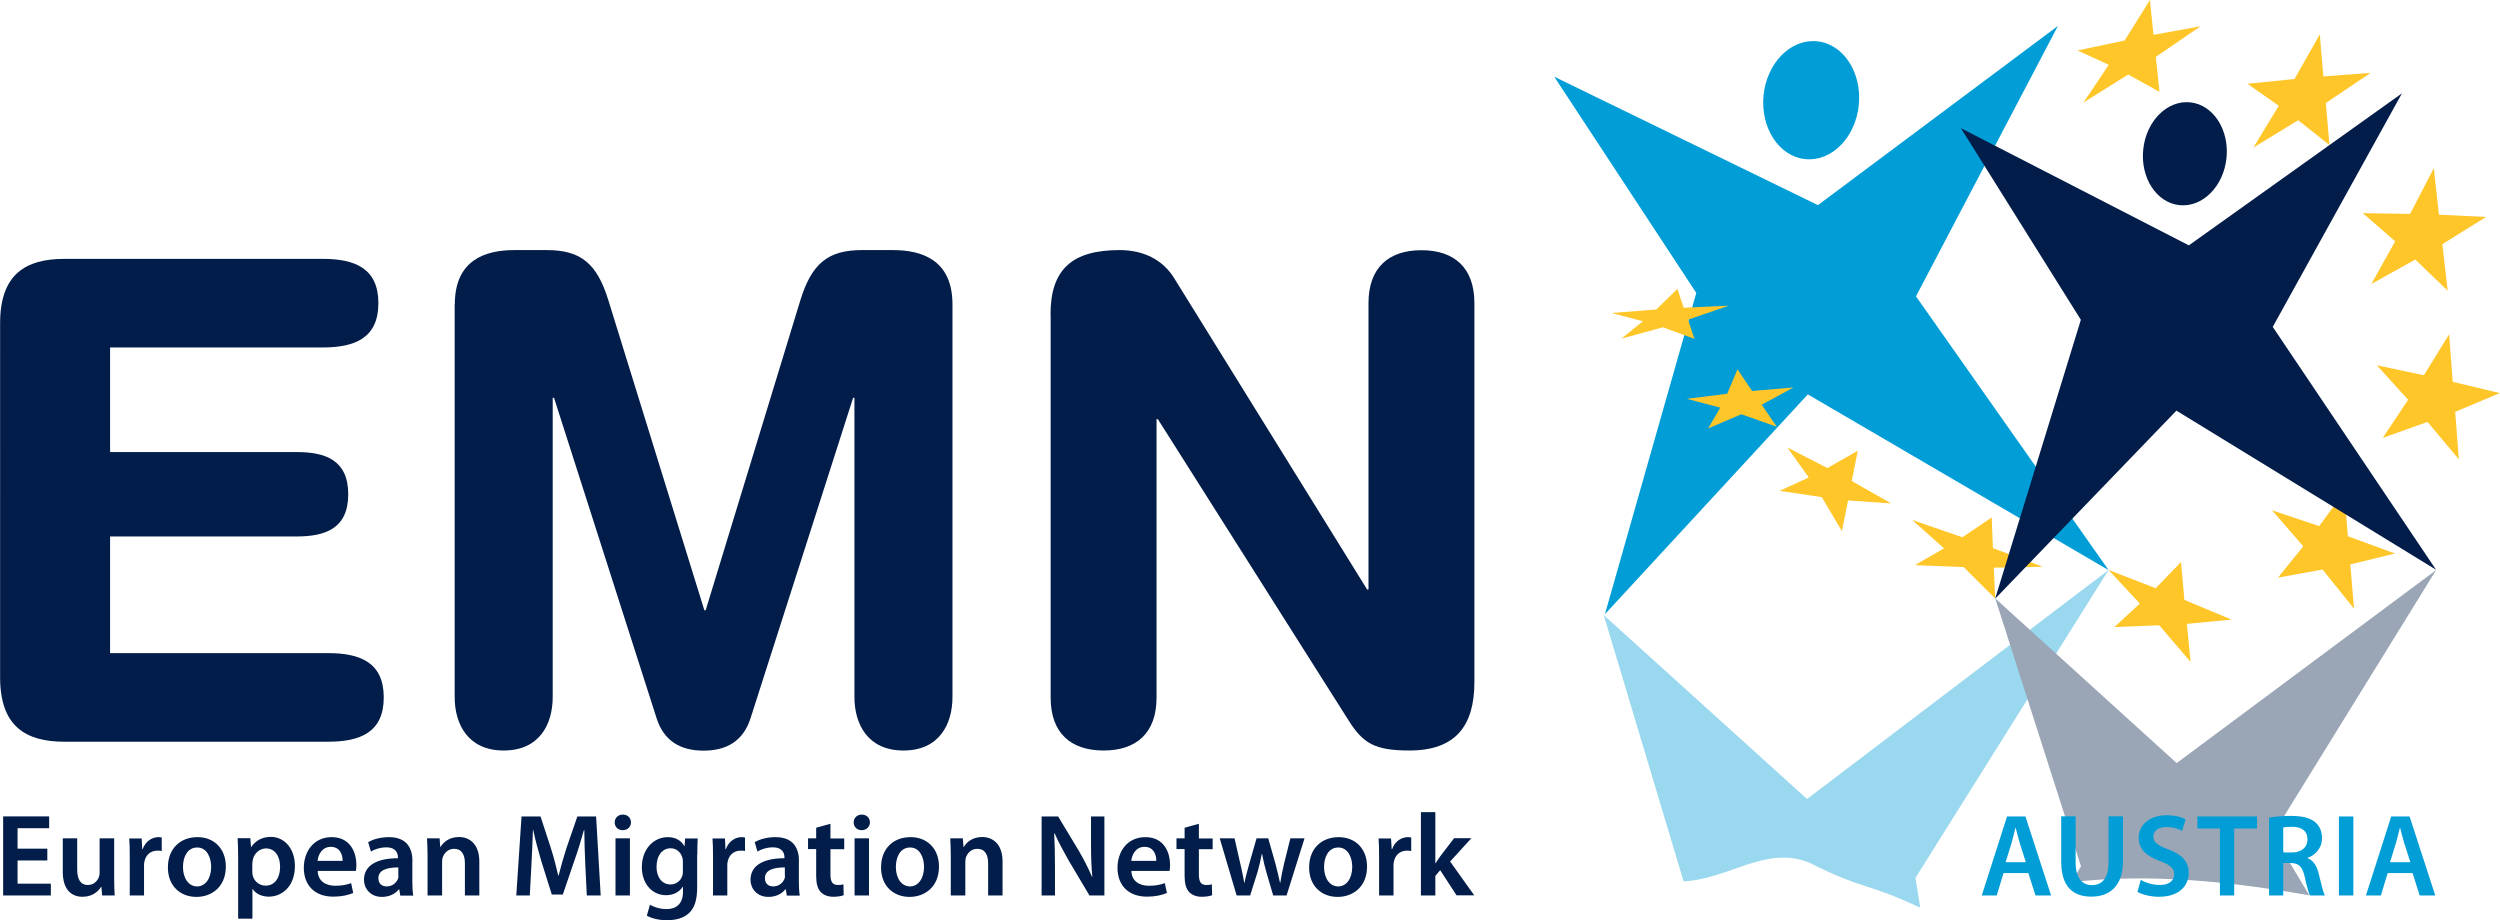 <svg version="1.1" width="163" height="60" viewBox="0 0 190.72 70.21" xmlns="http://www.w3.org/2000/svg">
 <defs>
  <style>.cls-1 {
        fill: none;
      }

      .cls-2 {
        mask: url(#mask);
      }

      .cls-3 {
        filter: url(#luminosity-noclip);
      }

      .cls-4 {
        fill: url(#linear-gradient);
      }

      .cls-5 {
        fill: #009dd6;
      }

      .cls-6 {
        clip-path: url(#clippath-1);
      }

      .cls-7 {
        opacity: .4;
      }

      .cls-8 {
        fill: #021d49;
      }

      .cls-9 {
        fill: #ffc629;
      }

      .cls-10 {
        clip-path: url(#clippath);
      }</style>
  <clipPath id="clippath">
   <rect class="cls-1" x="114.71" y="40.37" width="97.5" height="39.78"/>
  </clipPath>
  <filter id="luminosity-noclip" x="114.71" y="40.37" width="97.5" height="39.78" color-interpolation-filters="sRGB" filterUnits="userSpaceOnUse">
   <feFlood flood-color="#fff" result="bg"/>
   <feBlend in="SourceGraphic" in2="bg"/>
  </filter>
  <linearGradient id="linear-gradient" x1="184.76" x2="185.76" y1="803.3" y2="803.3" gradientTransform="matrix(0 16.99 16.99 0 -13483 -3085.1)" gradientUnits="userSpaceOnUse">
   <stop stop-color="#fff" offset="0"/>
   <stop stop-color="#cbcbcb" offset=".11"/>
   <stop stop-color="#959595" offset=".24"/>
   <stop stop-color="#686868" offset=".37"/>
   <stop stop-color="#424242" offset=".5"/>
   <stop stop-color="#252525" offset=".63"/>
   <stop stop-color="#101010" offset=".75"/>
   <stop stop-color="#040404" offset=".88"/>
   <stop offset="1"/>
  </linearGradient>
  <mask id="mask" x="114.71" y="40.37" width="97.5" height="39.78" maskUnits="userSpaceOnUse">
   <g class="cls-3">
    <rect class="cls-4" x="114.71" y="40.37" width="97.5" height="39.78"/>
   </g>
  </mask>
  <clipPath id="clippath-1">
   <rect class="cls-1" x="114.71" y="40.37" width="97.5" height="39.78"/>
  </clipPath>
 </defs>
 <path class="cls-5" d="m141.81 8.01c-0.25 2.48-2.07 4.33-4.08 4.13s-3.43-2.38-3.19-4.86c0.25-2.48 2.07-4.33 4.08-4.13s3.43 2.37 3.19 4.85"/>
 <polygon class="cls-9" transform="translate(-9.35,-9.88)" points="183.2 17.95 180.81 16.27 184.4 15.91 186.33 12.5 186.6 15.71 190.21 15.44 186.79 17.74 187.07 20.95 184.69 19.06 184.62 19.09 181.26 21.14"/>
 <polygon class="cls-9" transform="translate(-9.35,-9.88)" points="170.23 14.82 167.84 13.73 171.44 12.97 173.37 9.88 173.64 12.54 177.24 11.88 173.82 14.22 174.1 16.89 171.72 15.57 171.66 15.6 168.3 17.7"/>
 <g transform="translate(-9.35,-9.88)">
  <path class="cls-8" d="m179.21 21.95c-0.23 2.17-1.84 3.77-3.6 3.58-1.75-0.19-2.98-2.1-2.75-4.26 0.23-2.17 1.84-3.77 3.6-3.58 1.75 0.19 2.98 2.1 2.75 4.27"/>
  <g class="cls-7">
   <g class="cls-10" clip-path="url(#clippath)">
    <g class="cls-2" mask="url(#mask)">
     <g class="cls-6" clip-path="url(#clippath-1)">
      <path class="cls-5" d="m147.55 75.78c3.99 2 4.32 1.47 8.3 3.36l-0.37-2.28 14.73-23.49-23 17.47-15.51-14.03 6.09 20.31c3.58-0.18 6.36-2.86 9.76-1.35"/>
      <path class="cls-8" d="m195.21 53.37-19.8 14.73-13.84-12.56 6.54 20.43-0.7 1.21c5.98-0.68 12.1-0.05 18.12 1.01l-2.78-4.66 12.45-20.15z"/>
     </g>
    </g>
   </g>
  </g>
 </g>
 <polygon class="cls-5" transform="translate(-9.35,-9.88)" points="147.27 39.97 131.79 56.74 138.76 32.23 127.92 15.73 148.04 25.53 166.35 11.86 155.52 32.49 170.22 53.38"/>
 <polygon class="cls-9" transform="translate(-9.35,-9.88)" points="192.08 28.29 189.61 26.14 193.22 26.2 195.03 22.71 195.42 26.26 199.02 26.43 195.68 28.51 196.09 32.06 193.62 29.69 193.56 29.71 190.26 31.55"/>
 <polygon class="cls-9" transform="translate(-9.35,-9.88)" points="193.07 40.38 190.68 37.75 194.27 38.51 196.2 35.38 196.47 39.01 200.07 39.87 196.66 41.3 196.94 44.93 194.56 42.08 194.49 42.09 191.13 43.29"/>
 <polygon class="cls-9" transform="translate(-9.35,-9.88)" points="185.07 51.56 182.68 48.81 186.28 50.02 188.2 47.41 188.47 50.79 192.07 52.11 188.66 52.94 188.94 56.32 186.56 53.35 186.49 53.34 183.14 53.95"/>
 <polygon class="cls-9" transform="translate(-9.35,-9.88)" points="172.6 55.93 170.21 53.36 173.81 54.76 175.74 52.76 176 55.65 179.6 57.15 176.19 57.48 176.47 60.38 174.09 57.6 174.03 57.59 170.66 57.72"/>
 <polygon class="cls-9" transform="translate(-9.35,-9.88)" points="155.43 53 157.66 51.72 155.23 49.55 159.06 50.87 161.3 49.36 161.39 51.7 165.2 53.12 161.46 53.19 161.56 55.54 159.16 53.15 159.09 53.14"/>
 <polygon class="cls-9" transform="translate(-9.35,-9.88)" points="145.11 47.33 147.34 46.31 145.71 44.02 148.76 45.59 151.08 44.27 150.62 46.58 153.63 48.29 150.34 48.06 149.87 50.4 148.34 47.82 148.28 47.8"/>
 <polygon class="cls-9" transform="translate(-9.35,-9.88)" points="139.66 42.57 140.59 40.98 138.04 40.31 141.12 39.92 141.9 38.06 143.02 39.71 146.17 39.44 143.75 40.76 144.9 42.44 142.21 41.49 142.16 41.5"/>
 <polygon class="cls-9" transform="translate(-9.35,-9.88)" points="133.04 35.72 134.69 34.39 132.29 33.76 135.71 33.49 137.32 31.92 137.8 33.36 141.24 33.2 138.13 34.27 138.62 35.73 136.2 34.85 136.14 34.87"/>
 <polygon class="cls-8" transform="translate(-9.35,-9.88)" points="175.39 41.21 161.56 55.56 168.1 34.28 158.95 19.66 176.34 28.6 192.6 17 182.74 34.82 195.2 53.35"/>
 <path class="cls-8" d="m0 24.66c0-3.74 1.95-4.91 4.91-4.91h19.7c2.46 0 4.25 0.72 4.25 3.38s-1.79 3.38-4.25 3.38h-16.22v7.98h14.23c2.2 0 3.94 0.61 3.94 3.22s-1.74 3.22-3.94 3.22h-14.23v8.9h16.63c2.46 0 4.25 0.72 4.25 3.38s-1.79 3.38-4.25 3.38h-20.11c-2.97 0-4.91-1.18-4.91-4.91z"/>
 <path class="cls-8" d="m34.69 23.23c0-3.38 2.3-4.15 4.55-4.15h2.46c2.61 0 3.84 1.02 4.71 3.84l7.32 23.64h0.1l7.22-23.64c0.87-2.81 2.1-3.84 4.71-3.84h2.35c2.25 0 4.55 0.77 4.55 4.15v29.94c0 2.1-1.02 4.09-3.74 4.09s-3.74-2-3.74-4.09v-22.82h-0.1l-7.83 24.46c-0.56 1.74-1.84 2.46-3.58 2.46s-3.02-0.72-3.58-2.46l-7.83-24.46h-0.1v22.82c0 2.1-1.02 4.09-3.74 4.09s-3.74-2-3.74-4.09v-29.94z"/>
 <path class="cls-8" d="m80.14 23.99c0-3.48 1.69-4.91 5.27-4.91 1.74 0 3.28 0.67 4.2 2.2l14.69 23.7h0.1v-21.85c0-2.71 1.54-4.04 4.04-4.04s4.04 1.33 4.04 4.04v28.91c0 3.33-1.43 5.22-4.96 5.22-2.66 0-3.53-0.56-4.61-2.25l-14.58-23.03h-0.1v21.24c0 2.71-1.54 4.04-4.04 4.04s-4.04-1.33-4.04-4.04v-29.22z"/>
 <path class="cls-8" d="m109.5 61.96h-1.1v6.36h1.1v-1.49l0.37-0.44 1.25 1.92h1.35l-1.84-2.58 1.62-1.78h-1.32l-1.07 1.4c-0.11 0.15-0.23 0.34-0.34 0.51h-0.02v-3.92zm-4.29 6.36h1.1v-2.26c0-0.12 0-0.23 0.03-0.33 0.1-0.5 0.47-0.83 0.99-0.83 0.13 0 0.23 0 0.33 0.03v-1.03c-0.09-0.02-0.15-0.03-0.26-0.03-0.47 0-0.99 0.31-1.2 0.92h-0.03l-0.05-0.82h-0.95c0.03 0.38 0.04 0.81 0.04 1.4zm-3.11-3.66c0.75 0 1.06 0.79 1.06 1.47 0 0.89-0.44 1.5-1.07 1.5-0.66 0-1.08-0.64-1.08-1.48 0-0.73 0.31-1.49 1.09-1.49m0.03-0.79c-1.32 0-2.26 0.88-2.26 2.31s0.96 2.25 2.18 2.25c1.11 0 2.24-0.72 2.24-2.32 0-1.33-0.87-2.24-2.17-2.24m-9.07 0.09 1.29 4.36h1.03l0.56-1.77c0.12-0.43 0.23-0.86 0.33-1.4h0.02c0.1 0.53 0.2 0.94 0.33 1.4l0.52 1.77h1.02l1.37-4.36h-1.08l-0.48 1.93c-0.12 0.51-0.22 0.99-0.29 1.46h-0.02c-0.1-0.47-0.22-0.95-0.35-1.46l-0.55-1.93h-0.89l-0.57 1.99c-0.12 0.45-0.26 0.93-0.35 1.4h-0.02c-0.08-0.47-0.18-0.95-0.29-1.41l-0.45-1.98zm-2.68-0.81v0.81h-0.62v0.82h0.62v2.05c0 0.57 0.11 0.98 0.35 1.23 0.21 0.22 0.54 0.36 0.95 0.36 0.34 0 0.63-0.05 0.8-0.12l-0.02-0.83c-0.12 0.04-0.23 0.05-0.43 0.05-0.42 0-0.56-0.27-0.56-0.81v-1.92h1.05v-0.82h-1.05v-1.12l-1.08 0.3zm-4.07 2.53c0.05-0.45 0.33-1.07 1.01-1.07 0.73 0 0.91 0.66 0.9 1.07h-1.92zm2.92 0.77c0.02-0.1 0.04-0.26 0.04-0.46 0-0.96-0.46-2.12-1.88-2.12s-2.13 1.14-2.13 2.34c0 1.33 0.83 2.2 2.25 2.2 0.63 0 1.15-0.12 1.52-0.28l-0.16-0.75c-0.34 0.12-0.7 0.2-1.21 0.2-0.71 0-1.32-0.34-1.34-1.13h2.92zm-8.74 1.87v-2.16c0-0.99-0.02-1.79-0.06-2.57h0.04c0.29 0.67 0.69 1.4 1.07 2.07l1.58 2.66h1.14v-6.03h-1.02v2.1c0 0.92 0.02 1.7 0.1 2.51h-0.02c-0.28-0.65-0.64-1.35-1.03-2.02l-1.56-2.59h-1.26v6.03zm-7.94 0h1.1v-2.57c0-0.12 0.02-0.26 0.05-0.35 0.12-0.33 0.42-0.64 0.86-0.64 0.6 0 0.83 0.47 0.83 1.1v2.46h1.1v-2.59c0-1.38-0.79-1.87-1.55-1.87s-1.2 0.41-1.4 0.75h-0.03l-0.05-0.65h-0.96c0.02 0.38 0.04 0.8 0.04 1.3v3.06zm-3.11-3.66c0.75 0 1.06 0.79 1.06 1.47 0 0.89-0.44 1.5-1.07 1.5-0.66 0-1.08-0.64-1.08-1.48 0-0.73 0.31-1.49 1.09-1.49m0.03-0.79c-1.32 0-2.25 0.88-2.25 2.31s0.96 2.25 2.18 2.25c1.11 0 2.24-0.72 2.24-2.32 0-1.33-0.87-2.24-2.17-2.24m-3.72-1.72c-0.37 0-0.62 0.26-0.62 0.6 0 0.32 0.24 0.59 0.61 0.59s0.63-0.27 0.63-0.59c0-0.34-0.24-0.6-0.62-0.6m0.55 1.81h-1.1v4.36h1.1zm-4.03-0.81v0.81h-0.62v0.82h0.62v2.05c0 0.57 0.11 0.98 0.35 1.23 0.21 0.22 0.54 0.36 0.95 0.36 0.34 0 0.63-0.05 0.8-0.12l-0.02-0.83c-0.12 0.04-0.23 0.05-0.43 0.05-0.42 0-0.56-0.27-0.56-0.81v-1.92h1.05v-0.82h-1.05v-1.12l-1.08 0.3zm-2.38 3.64c0 0.08 0 0.16-0.03 0.24-0.11 0.31-0.42 0.6-0.87 0.6-0.35 0-0.63-0.2-0.63-0.63 0-0.66 0.74-0.82 1.52-0.82v0.6zm1.07-1.08c0-0.96-0.4-1.84-1.8-1.84-0.69 0-1.25 0.19-1.58 0.38l0.21 0.72c0.3-0.19 0.74-0.32 1.17-0.32 0.77 0 0.89 0.48 0.89 0.76v0.07c-1.61 0-2.59 0.55-2.59 1.65 0 0.66 0.49 1.3 1.37 1.3 0.57 0 1.03-0.24 1.29-0.58h0.03l0.08 0.48h0.99c-0.05-0.27-0.07-0.65-0.07-1.05v-1.57zm-6.57 2.61h1.1v-2.26c0-0.12 0-0.23 0.03-0.33 0.1-0.5 0.47-0.83 0.99-0.83 0.13 0 0.23 0 0.33 0.03v-1.03c-0.09-0.02-0.15-0.03-0.26-0.03-0.48 0-0.99 0.31-1.2 0.92h-0.03l-0.04-0.82h-0.95c0.03 0.38 0.04 0.81 0.04 1.4v2.95zm-2.29-1.9c0 0.13 0 0.28-0.04 0.39-0.12 0.4-0.48 0.67-0.9 0.67-0.69 0-1.07-0.6-1.07-1.34 0-0.89 0.46-1.42 1.07-1.42 0.47 0 0.78 0.31 0.9 0.71 0.03 0.09 0.04 0.19 0.04 0.3v0.71zm1.1-1.2c0-0.6 0.02-0.96 0.03-1.25h-0.96l-0.04 0.58h-0.02c-0.21-0.36-0.59-0.68-1.26-0.68-1.05 0-1.98 0.87-1.98 2.3 0 1.23 0.77 2.13 1.85 2.13 0.58 0 1.02-0.26 1.27-0.64h0.02v0.38c0 0.94-0.54 1.32-1.25 1.32-0.53 0-0.99-0.17-1.27-0.33l-0.24 0.83c0.38 0.22 0.97 0.35 1.52 0.35 0.6 0 1.24-0.12 1.68-0.53 0.46-0.41 0.64-1.06 0.64-1.98v-2.47zm-5.68-3.07c-0.37 0-0.62 0.26-0.62 0.6 0 0.32 0.24 0.59 0.61 0.59 0.38 0 0.63-0.27 0.63-0.59 0-0.34-0.24-0.6-0.62-0.6m0.54 1.81h-1.1v4.36h1.1zm-3.3 4.36h1.07l-0.35-6.03h-1.43l-0.83 2.41c-0.23 0.71-0.44 1.45-0.6 2.1h-0.03c-0.15-0.67-0.34-1.39-0.56-2.09l-0.79-2.42h-1.45l-0.4 6.03h1.03l0.13-2.43c0.05-0.82 0.08-1.78 0.11-2.57h0.02c0.16 0.75 0.38 1.58 0.61 2.35l0.81 2.58h0.84l0.89-2.61c0.27-0.76 0.52-1.57 0.72-2.31h0.03c0 0.81 0.04 1.75 0.07 2.53l0.12 2.46zm-12.13 0h1.1v-2.57c0-0.12 0.02-0.26 0.05-0.35 0.12-0.33 0.42-0.64 0.86-0.64 0.6 0 0.83 0.47 0.83 1.1v2.46h1.1v-2.59c0-1.38-0.79-1.87-1.55-1.87s-1.2 0.41-1.4 0.75h-0.03l-0.05-0.65h-0.96c0.02 0.38 0.04 0.8 0.04 1.3v3.06zm-2.23-1.53c0 0.08 0 0.16-0.03 0.24-0.11 0.31-0.42 0.6-0.87 0.6-0.35 0-0.63-0.2-0.63-0.63 0-0.66 0.74-0.82 1.52-0.82v0.6zm1.07-1.08c0-0.96-0.4-1.84-1.8-1.84-0.69 0-1.25 0.19-1.58 0.38l0.21 0.72c0.3-0.19 0.74-0.32 1.17-0.32 0.77 0 0.89 0.48 0.89 0.76v0.07c-1.61 0-2.59 0.55-2.59 1.65 0 0.66 0.49 1.3 1.37 1.3 0.57 0 1.03-0.24 1.29-0.58h0.03l0.08 0.48h0.99c-0.05-0.27-0.07-0.65-0.07-1.05v-1.57zm-7.24-0.03c0.04-0.45 0.33-1.07 1.01-1.07 0.73 0 0.91 0.66 0.9 1.07h-1.92zm2.92 0.77c0.02-0.1 0.04-0.26 0.04-0.46 0-0.96-0.47-2.12-1.88-2.12s-2.13 1.14-2.13 2.34c0 1.33 0.83 2.2 2.25 2.2 0.63 0 1.15-0.12 1.52-0.28l-0.16-0.75c-0.34 0.12-0.7 0.2-1.21 0.2-0.71 0-1.32-0.34-1.34-1.13h2.92zm-7.89-0.62c0-0.09 0.02-0.19 0.04-0.28 0.12-0.48 0.54-0.82 0.99-0.82 0.71 0 1.08 0.63 1.08 1.4 0 0.86-0.41 1.44-1.11 1.44-0.47 0-0.86-0.32-0.98-0.77-0.02-0.1-0.03-0.2-0.03-0.3v-0.67zm-1.1 4.26h1.1v-2.26h0.02c0.22 0.35 0.68 0.58 1.23 0.58 0.99 0 1.99-0.76 1.99-2.34 0-1.36-0.83-2.22-1.83-2.22-0.66 0-1.17 0.28-1.5 0.77h-0.02l-0.05-0.67h-0.97c0.02 0.41 0.04 0.88 0.04 1.45v4.68zm-3.11-5.43c0.75 0 1.06 0.79 1.06 1.47 0 0.89-0.44 1.5-1.07 1.5-0.66 0-1.08-0.64-1.08-1.48 0-0.73 0.31-1.49 1.09-1.49m0.02-0.79c-1.32 0-2.26 0.88-2.26 2.31s0.96 2.25 2.18 2.25c1.11 0 2.24-0.72 2.24-2.32 0-1.33-0.87-2.24-2.16-2.24m-5.18 4.45h1.1v-2.26c0-0.12 0-0.23 0.03-0.33 0.1-0.5 0.47-0.83 0.99-0.83 0.13 0 0.23 0 0.33 0.03v-1.03c-0.09-0.02-0.15-0.03-0.26-0.03-0.47 0-0.98 0.31-1.2 0.92h-0.03l-0.04-0.82h-0.95c0.03 0.38 0.04 0.81 0.04 1.4v2.95zm-1.19-4.36h-1.1v2.63c0 0.12-0.02 0.25-0.06 0.34-0.11 0.29-0.39 0.59-0.84 0.59-0.58 0-0.81-0.47-0.81-1.19v-2.37h-1.1v2.56c0 1.42 0.72 1.9 1.51 1.9s1.22-0.45 1.41-0.75h0.03l0.05 0.65h0.96c-0.02-0.36-0.04-0.79-0.04-1.31v-3.05zm-5.09 0.79h-2.27v-1.56h2.41v-0.9h-3.51v6.03h3.64v-0.9h-2.54v-1.77h2.27v-0.89z"/>
 <path class="cls-5" d="m182.34 65.78 0.46-1.49c0.1-0.36 0.2-0.78 0.29-1.13h0.02c0.09 0.35 0.19 0.76 0.3 1.13l0.48 1.49zm1.72 0.83 0.54 1.71h1.19l-1.96-6.03h-1.4l-1.93 6.03h1.14l0.52-1.71h1.91zm-5.62 1.71h1.1v-6.03h-1.1zm-4.25-5.19c0.11-0.03 0.33-0.05 0.68-0.05 0.72 0 1.17 0.31 1.17 0.97 0 0.6-0.46 0.99-1.2 0.99h-0.65zm-1.09 5.19h1.09v-2.48h0.56c0.63 0.02 0.9 0.27 1.08 1.06 0.16 0.75 0.31 1.24 0.4 1.42h1.13c-0.12-0.23-0.28-0.93-0.47-1.68-0.14-0.58-0.4-1-0.84-1.16v-0.03c0.57-0.2 1.1-0.73 1.1-1.5 0-0.52-0.19-0.94-0.52-1.22-0.41-0.34-0.99-0.48-1.86-0.48-0.63 0-1.24 0.05-1.66 0.13v5.94zm-3.75 0h1.1v-5.11h1.74v-0.92h-4.55v0.92h1.72v5.11zm-6.29-0.28c0.33 0.2 0.99 0.38 1.64 0.38 1.55 0 2.28-0.84 2.28-1.82 0-0.87-0.5-1.4-1.55-1.79-0.81-0.31-1.15-0.53-1.15-0.99 0-0.36 0.29-0.72 0.99-0.72 0.56 0 0.98 0.17 1.21 0.29l0.26-0.88c-0.31-0.17-0.79-0.31-1.44-0.31-1.32 0-2.14 0.74-2.14 1.74 0 0.87 0.64 1.4 1.64 1.76 0.76 0.28 1.07 0.55 1.07 1 0 0.49-0.39 0.82-1.09 0.82-0.56 0-1.11-0.18-1.46-0.39l-0.25 0.91zm-5.81-5.75v3.45c0 1.9 0.9 2.67 2.3 2.67s2.41-0.82 2.41-2.68v-3.45h-1.1v3.52c0 1.18-0.47 1.73-1.27 1.73-0.74 0-1.24-0.55-1.24-1.73v-3.52h-1.1zm-4.24 3.49 0.46-1.49c0.1-0.36 0.2-0.78 0.29-1.13h0.02c0.09 0.35 0.19 0.76 0.3 1.13l0.47 1.49h-1.55zm1.73 0.83 0.55 1.71h1.19l-1.96-6.03h-1.4l-1.93 6.03h1.14l0.52-1.71h1.91z"/>
</svg>

